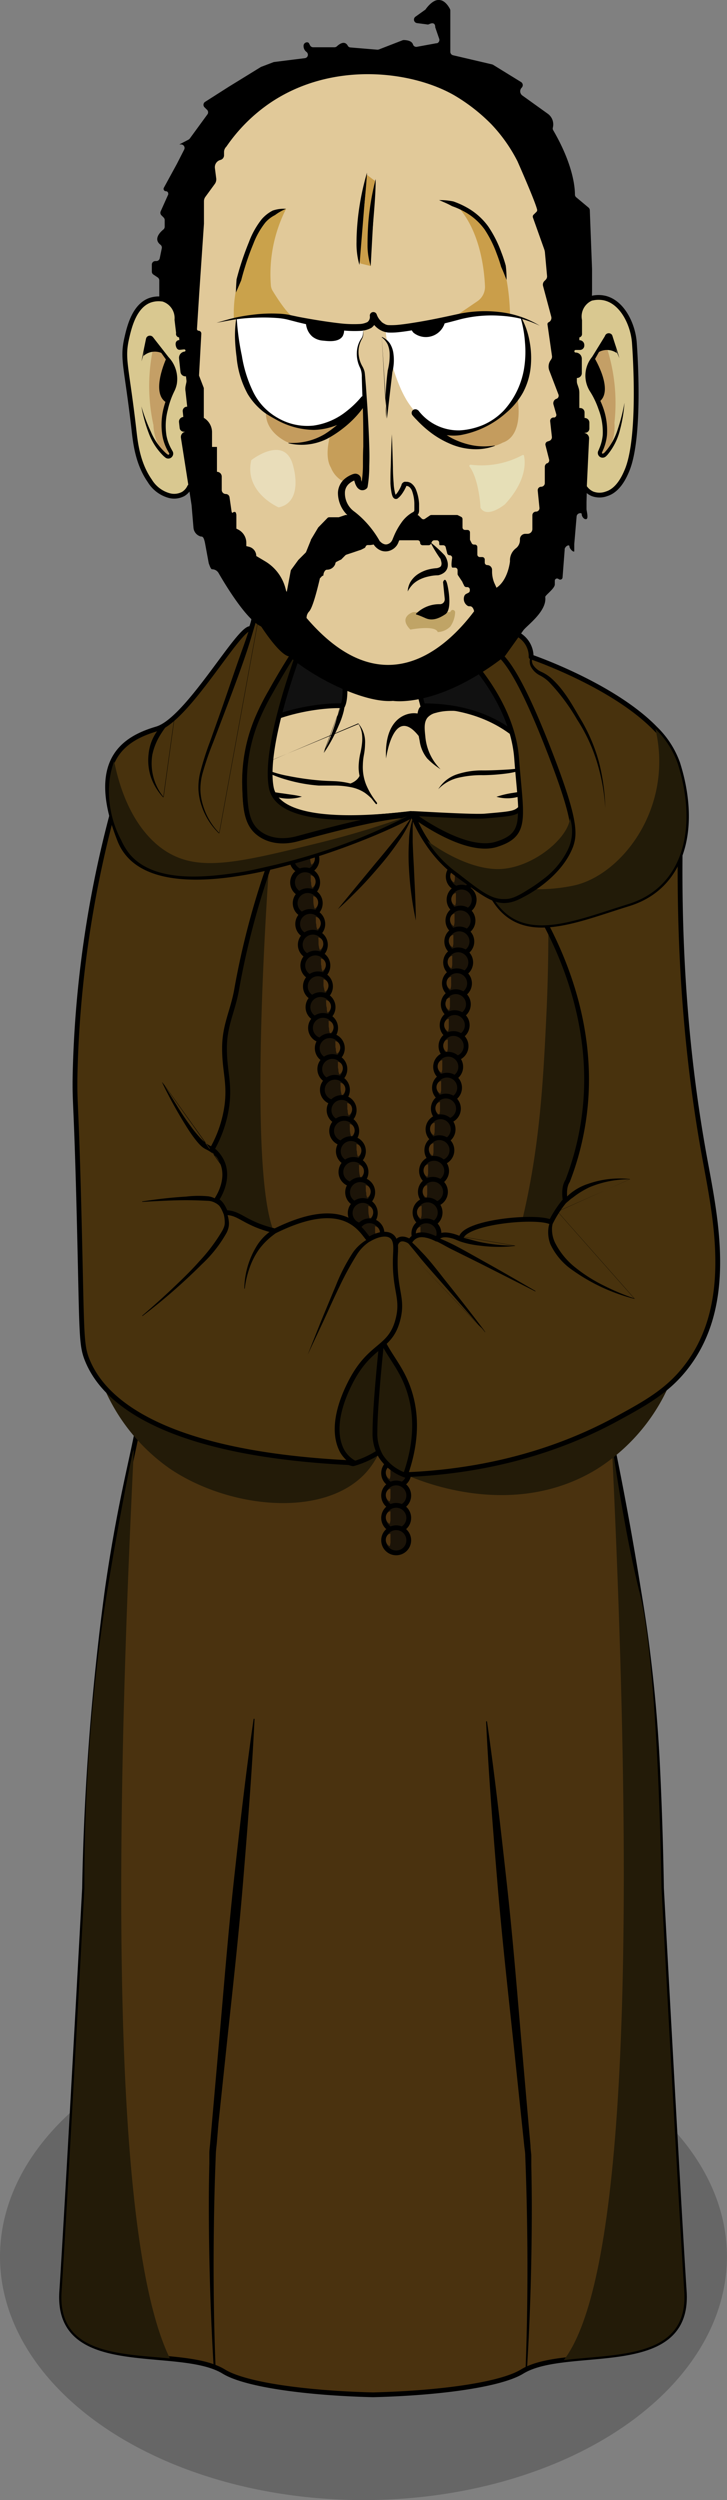 <svg id="Calque_1" data-name="Calque 1" xmlns="http://www.w3.org/2000/svg" viewBox="0 0 152.03 522.58"><rect x="0" y="0" width="152.03" height="522.58" fill="#808080" stroke="none"/><defs><style>.cls-1{opacity:0.2;}.cls-14,.cls-2,.cls-21,.cls-5{fill:#fff;}.cls-10,.cls-11,.cls-13,.cls-14,.cls-2,.cls-24,.cls-29,.cls-3,.cls-4,.cls-5,.cls-6,.cls-8{stroke:#000;}.cls-10,.cls-11,.cls-13,.cls-14,.cls-2,.cls-24,.cls-3,.cls-4,.cls-5,.cls-6,.cls-8{stroke-linecap:round;stroke-linejoin:round;}.cls-22,.cls-29,.cls-3,.cls-4{fill:none;}.cls-4,.cls-5{opacity:0.49;isolation:isolate;}.cls-14,.cls-5{stroke-width:2px;}.cls-6{fill:#4a320f;}.cls-10,.cls-7{fill:#231b08;}.cls-8{fill:#1c1408;}.cls-9{fill:#4f330f;}.cls-11{fill:#48320d;}.cls-12{fill:#111;}.cls-13,.cls-17{fill:#e1c999;}.cls-15{fill:#221b08;}.cls-16{fill:#c49c41;}.cls-18{fill:#c49c5e;}.cls-19{fill:#c69e59;}.cls-20{fill:#ca9e4a;}.cls-23{fill:#caa24b;}.cls-24{fill:#d9c890;}.cls-25{fill:#c0a466;}.cls-26{fill:#c49f66;}.cls-27{fill:#e6dfb7;}.cls-28{fill:#e9ddba;}.cls-29{stroke-miterlimit:10;}</style></defs><title>pere_blaise</title><ellipse class="cls-1" cx="76.01" cy="471.68" rx="76.01" ry="50.9"/><path class="cls-2" d="M55.05,299.44" transform="translate(-20.66 -0.04)"/><line class="cls-3" x1="128.09" y1="254.97" x2="128.09" y2="292.2"/><line class="cls-3" x1="96.39" y1="251.42" x2="96.39" y2="288.64"/><line class="cls-3" x1="65.74" y1="250.88" x2="65.74" y2="288.1"/><line class="cls-3" x1="35.51" y1="250.88" x2="35.51" y2="288.1"/><path class="cls-4" d="M117,12.14" transform="translate(-20.66 -0.04)"/><path class="cls-5" d="M92.23,294.54" transform="translate(-20.66 -0.04)"/><path class="cls-6" d="M163.75,479c-1.19-18.16-4.76-84.3-4.76-84.3s-.15-11.8-.82-25.52c-.44-9.1-1.22-17-2-23.28-.41-3.41-.94-7.37-2-13.69-2.67-16.76-5.41-29.66-5.66-30.86C141.08,266,157.1,204.1,137,173.59c-12.19-18.55-32.26-17.11-35.22-16.89-26.4,1.91-41.15,33.47-42.74,37-1,54.09-5.93,88.15-10.59,109.83-1.2,5.58-3.38,15-5.35,28.73a537.59,537.59,0,0,0-4.76,62.48h0s-3.58,66.14-4.77,84.3S58,489.94,67.47,495.76c4.47,2.73,17.08,4.5,31.18,4.85,14.09-.35,26.71-2.12,31.18-4.85C139.31,489.94,164.94,497.21,163.75,479Z" transform="translate(-20.66 -0.04)"/><path class="cls-7" d="M76.93,181s-4.68,62.93,1,76.45l22.11,46a16.77,16.77,0,0,1-3.12,4.69c-8.75,9.16-28.16,7.27-40.57-1a39.8,39.8,0,0,1-14-17.17q6.1-17,12.22-34.07h0Z" transform="translate(-20.66 -0.04)"/><path class="cls-7" d="M134.93,177.61c.38,8.13.67,20,0,34.33-.71,15.1-1.5,29.55-5.72,45.77a152.82,152.82,0,0,1-23.9,50.46c1.86.87,22,10,40.08-1a39.58,39.58,0,0,0,15-17.17,350.31,350.31,0,0,0-5.72-45.77A352.35,352.35,0,0,0,134.93,177.61Z" transform="translate(-20.66 -0.04)"/><circle class="cls-8" cx="96.36" cy="183.22" r="2.63"/><path class="cls-9" d="M115.78,181.88v1.87a3.85,3.85,0,0,1-.16.75,1.48,1.48,0,0,1-.81-1.35,1.44,1.44,0,0,1,.24-.8A.93.93,0,0,1,115.78,181.88Z" transform="translate(-20.66 -0.04)"/><circle class="cls-8" cx="96.53" cy="188.06" r="2.63"/><path class="cls-9" d="M116,186.71v1.87a3.13,3.13,0,0,1-.16.75,1.49,1.49,0,0,1-.64-2,.54.54,0,0,1,.07-.13A1,1,0,0,1,116,186.71Z" transform="translate(-20.66 -0.04)"/><circle class="cls-8" cx="96.29" cy="192.43" r="2.63"/><path class="cls-9" d="M115.71,191v1.88a3.85,3.85,0,0,1-.16.75,1.52,1.52,0,0,1-.63-2l.06-.11A1,1,0,0,1,115.71,191Z" transform="translate(-20.66 -0.04)"/><circle class="cls-8" cx="96.05" cy="196.8" r="2.63"/><path class="cls-9" d="M115.47,195.46v1.87a3.47,3.47,0,0,1-.16.71,1.49,1.49,0,0,1-.64-2,.54.54,0,0,1,.07-.13A.94.94,0,0,1,115.47,195.46Z" transform="translate(-20.66 -0.04)"/><circle class="cls-8" cx="95.81" cy="201.17" r="2.63"/><path class="cls-9" d="M115.23,199.83v1.87a3.12,3.12,0,0,1-.15.75,1.45,1.45,0,0,1-.81-1.34,1.53,1.53,0,0,1,.23-.81A1,1,0,0,1,115.23,199.83Z" transform="translate(-20.66 -0.04)"/><circle class="cls-8" cx="95.56" cy="205.55" r="2.63"/><path class="cls-9" d="M115,204.2v1.28a5.81,5.81,0,0,1,0,.59,2.71,2.71,0,0,1-.16.75,1.44,1.44,0,0,1-.8-1.34,1.53,1.53,0,0,1,.23-.81A1,1,0,0,1,115,204.2Z" transform="translate(-20.66 -0.04)"/><circle class="cls-8" cx="95.32" cy="209.92" r="2.63"/><path class="cls-9" d="M114.75,208.57v1.88a2.71,2.71,0,0,1-.16.75,1.52,1.52,0,0,1-.63-2L114,209A1,1,0,0,1,114.75,208.57Z" transform="translate(-20.66 -0.04)"/><circle class="cls-8" cx="95.08" cy="214.29" r="2.63"/><path class="cls-9" d="M114.51,213v1.87a3.13,3.13,0,0,1-.16.75,1.48,1.48,0,0,1-.81-1.35,1.44,1.44,0,0,1,.24-.8A1,1,0,0,1,114.51,213Z" transform="translate(-20.66 -0.04)"/><circle class="cls-8" cx="94.84" cy="218.66" r="2.63"/><path class="cls-9" d="M114.31,217.32v1.87a3.85,3.85,0,0,1-.16.75,1.49,1.49,0,0,1-.64-2,.54.54,0,0,1,.07-.13A.93.93,0,0,1,114.31,217.32Z" transform="translate(-20.66 -0.04)"/><circle class="cls-8" cx="93.72" cy="222.99" r="2.63"/><path class="cls-9" d="M113.15,221.64v1.88a2.71,2.71,0,0,1-.16.75,1.48,1.48,0,0,1-.81-1.35,1.54,1.54,0,0,1,.24-.81A1,1,0,0,1,113.15,221.64Z" transform="translate(-20.66 -0.04)"/><circle class="cls-8" cx="93.48" cy="227.36" r="2.63"/><path class="cls-9" d="M112.91,226v1.88a3.13,3.13,0,0,1-.16.75,1.48,1.48,0,0,1-.81-1.35,1.44,1.44,0,0,1,.24-.8A1,1,0,0,1,112.91,226Z" transform="translate(-20.66 -0.04)"/><circle class="cls-8" cx="93.24" cy="231.73" r="2.63"/><path class="cls-9" d="M112.67,230.39v1.87a3.13,3.13,0,0,1-.16.75,1.49,1.49,0,0,1-.64-2,.54.54,0,0,1,.07-.13A.93.93,0,0,1,112.67,230.39Z" transform="translate(-20.66 -0.04)"/><circle class="cls-8" cx="92.13" cy="236.06" r="2.63"/><path class="cls-9" d="M111.55,234.71a10.75,10.75,0,0,1,0,1.28q0,.3,0,.6a2.71,2.71,0,0,1-.16.75,1.47,1.47,0,0,1-.8-1.35,1.53,1.53,0,0,1,.23-.81A1,1,0,0,1,111.55,234.71Z" transform="translate(-20.66 -0.04)"/><circle class="cls-8" cx="91.88" cy="240.43" r="2.63"/><path class="cls-9" d="M111.31,239v1.88a2.71,2.71,0,0,1-.16.75,1.48,1.48,0,0,1-.81-1.35,1.45,1.45,0,0,1,.24-.81A1,1,0,0,1,111.31,239Z" transform="translate(-20.66 -0.04)"/><circle class="cls-8" cx="90.77" cy="244.75" r="2.63"/><path class="cls-9" d="M110.19,243.41c0,.6,0,.9,0,1.28v.59a3.12,3.12,0,0,1-.15.75,1.44,1.44,0,0,1-.81-1.34,1.53,1.53,0,0,1,.23-.81A1,1,0,0,1,110.19,243.41Z" transform="translate(-20.66 -0.04)"/><circle class="cls-8" cx="90.53" cy="249.13" r="2.63"/><path class="cls-9" d="M110,247.78v1.88a3.14,3.14,0,0,1-.15.74,1.44,1.44,0,0,1-.81-1.34,1.53,1.53,0,0,1,.23-.81A1,1,0,0,1,110,247.78Z" transform="translate(-20.66 -0.04)"/><circle class="cls-8" cx="89.41" cy="253.45" r="2.63"/><path class="cls-9" d="M108.83,252.11V254a3.85,3.85,0,0,1-.16.75,1.48,1.48,0,0,1-.81-1.35,1.44,1.44,0,0,1,.24-.8A.93.93,0,0,1,108.83,252.11Z" transform="translate(-20.66 -0.04)"/><circle class="cls-8" cx="89.17" cy="257.82" r="2.63"/><path class="cls-9" d="M108.59,256.48v1.87a3.12,3.12,0,0,1-.15.75,1.44,1.44,0,0,1-.81-1.34,1.45,1.45,0,0,1,.24-.81A1,1,0,0,1,108.59,256.48Z" transform="translate(-20.66 -0.04)"/><circle class="cls-8" cx="82.85" cy="303.24" r="2.63"/><path class="cls-9" d="M102.31,301.89v1.88a3.85,3.85,0,0,1-.16.75,1.48,1.48,0,0,1-.81-1.35,1.45,1.45,0,0,1,.24-.81A1,1,0,0,1,102.31,301.89Z" transform="translate(-20.66 -0.04)"/><circle class="cls-8" cx="82.85" cy="307.92" r="2.63"/><path class="cls-9" d="M102.31,306.57v1.88a3.85,3.85,0,0,1-.16.75,1.48,1.48,0,0,1-.81-1.35,1.45,1.45,0,0,1,.24-.81A1,1,0,0,1,102.31,306.57Z" transform="translate(-20.66 -0.04)"/><circle class="cls-8" cx="82.85" cy="312.6" r="2.63"/><path class="cls-9" d="M102.31,311.25v1.88a3.85,3.85,0,0,1-.16.75,1.48,1.48,0,0,1-.81-1.35,1.45,1.45,0,0,1,.24-.81A1,1,0,0,1,102.31,311.25Z" transform="translate(-20.66 -0.04)"/><circle class="cls-8" cx="82.85" cy="317.28" r="2.63"/><path class="cls-9" d="M102.31,315.94v1.87a3.85,3.85,0,0,1-.16.75,1.48,1.48,0,0,1-.81-1.35,1.44,1.44,0,0,1,.24-.8A.93.93,0,0,1,102.31,315.94Z" transform="translate(-20.66 -0.04)"/><circle class="cls-8" cx="82.85" cy="321.96" r="2.63"/><path class="cls-9" d="M102.31,320.62v1.87a3.85,3.85,0,0,1-.16.75,1.48,1.48,0,0,1-.81-1.35,1.44,1.44,0,0,1,.24-.8A.93.93,0,0,1,102.31,320.62Z" transform="translate(-20.66 -0.04)"/><circle class="cls-8" cx="63.66" cy="179.61" r="2.63"/><path class="cls-9" d="M85.46,178.18a1,1,0,0,1,.75.43,1.49,1.49,0,0,1,.29.78,1.45,1.45,0,0,1-.71,1.4,3.27,3.27,0,0,1-.21-.74,3.81,3.81,0,0,1-.07-.59C85.48,179,85.51,178.78,85.46,178.18Z" transform="translate(-20.66 -0.04)"/><circle class="cls-8" cx="63.81" cy="184.45" r="2.63"/><path class="cls-9" d="M85.62,183a1,1,0,0,1,.75.42,1.49,1.49,0,0,1,.29.79,1.47,1.47,0,0,1-.72,1.4,3.27,3.27,0,0,1-.21-.74,1.6,1.6,0,0,0-.07-.59C85.63,183.92,85.67,183.61,85.62,183Z" transform="translate(-20.66 -0.04)"/><circle class="cls-8" cx="64.35" cy="188.79" r="2.63"/><path class="cls-9" d="M86.16,187.37a1,1,0,0,1,.74.42,1.49,1.49,0,0,1,.29.79,1.46,1.46,0,0,1-.71,1.39,3.06,3.06,0,0,1-.21-.73,4.09,4.09,0,0,1-.07-.6C86.17,188.26,86.2,188,86.16,187.37Z" transform="translate(-20.66 -0.04)"/><circle class="cls-8" cx="64.88" cy="193.14" r="2.63"/><path class="cls-9" d="M86.69,191.71a1,1,0,0,1,.75.42,1.52,1.52,0,0,1,.29.79,1.47,1.47,0,0,1-.72,1.4,2.8,2.8,0,0,1-.2-.74,1.43,1.43,0,0,0-.08-.59C86.71,192.61,86.74,192.31,86.69,191.71Z" transform="translate(-20.66 -0.04)"/><circle class="cls-8" cx="65.42" cy="197.48" r="2.63"/><path class="cls-9" d="M87.23,196a1,1,0,0,1,.74.42,1.34,1.34,0,0,1,.29.79,1.45,1.45,0,0,1-.71,1.4,3.27,3.27,0,0,1-.21-.74,3.81,3.81,0,0,1-.07-.59A12.69,12.69,0,0,0,87.23,196Z" transform="translate(-20.66 -0.04)"/><circle class="cls-8" cx="65.95" cy="201.83" r="2.63"/><path class="cls-9" d="M87.76,200.4a1,1,0,0,1,.75.43,1.49,1.49,0,0,1,.29.79,1.47,1.47,0,0,1-.72,1.39,2.8,2.8,0,0,1-.2-.74,1.46,1.46,0,0,0-.08-.59C87.78,201.3,87.81,201,87.76,200.4Z" transform="translate(-20.66 -0.04)"/><circle class="cls-8" cx="66.49" cy="206.18" r="2.63"/><path class="cls-9" d="M88.31,204.75a1,1,0,0,1,.74.42,1.5,1.5,0,0,1-.29,2.1l-.13.09a3.27,3.27,0,0,1-.21-.74,3.71,3.71,0,0,1-.11-.58Z" transform="translate(-20.66 -0.04)"/><circle class="cls-8" cx="67.03" cy="210.52" r="2.63"/><path class="cls-9" d="M88.83,209.1a1,1,0,0,1,.75.42,1.49,1.49,0,0,1,.29.79,1.47,1.47,0,0,1-.72,1.4A2.8,2.8,0,0,1,89,211a1.41,1.41,0,0,0-.08-.59C88.85,210,88.88,209.69,88.83,209.1Z" transform="translate(-20.66 -0.04)"/><circle class="cls-8" cx="67.56" cy="214.87" r="2.63"/><path class="cls-9" d="M89.37,213.44a1,1,0,0,1,.75.42,1.52,1.52,0,0,1,.29.79,1.47,1.47,0,0,1-.72,1.4,3.27,3.27,0,0,1-.21-.74,1.65,1.65,0,0,0-.07-.59C89.38,214.34,89.42,214,89.37,213.44Z" transform="translate(-20.66 -0.04)"/><circle class="cls-8" cx="68.97" cy="219.11" r="2.63"/><path class="cls-9" d="M90.77,217.68a1,1,0,0,1,.75.42,1.52,1.52,0,0,1,.29.79,1.45,1.45,0,0,1-.71,1.4,3.27,3.27,0,0,1-.21-.74,1.43,1.43,0,0,0-.08-.59C90.79,218.58,90.82,218.28,90.77,217.68Z" transform="translate(-20.66 -0.04)"/><circle class="cls-8" cx="69.5" cy="223.46" r="2.63"/><path class="cls-9" d="M91.31,222a1,1,0,0,1,.75.42,1.49,1.49,0,0,1,.29.79,1.47,1.47,0,0,1-.72,1.4,3.27,3.27,0,0,1-.21-.74,1.62,1.62,0,0,0-.07-.59C91.31,222.93,91.36,222.62,91.31,222Z" transform="translate(-20.66 -0.04)"/><circle class="cls-8" cx="70.04" cy="227.8" r="2.63"/><path class="cls-9" d="M91.85,226.38a1,1,0,0,1,.74.42,1.49,1.49,0,0,1,.29.79,1.46,1.46,0,0,1-.71,1.39,3.06,3.06,0,0,1-.21-.73,4.09,4.09,0,0,1-.07-.6C91.86,227.27,91.89,227,91.85,226.38Z" transform="translate(-20.66 -0.04)"/><circle class="cls-8" cx="71.44" cy="232.04" r="2.63"/><path class="cls-9" d="M93.25,230.62A1,1,0,0,1,94,231a1.49,1.49,0,0,1,.29.79,1.47,1.47,0,0,1-.72,1.39,2.64,2.64,0,0,1-.2-.73,1.48,1.48,0,0,0-.08-.6A7.24,7.24,0,0,0,93.25,230.62Z" transform="translate(-20.66 -0.04)"/><circle class="cls-8" cx="71.98" cy="236.39" r="2.63"/><path class="cls-9" d="M93.79,235a1,1,0,0,1,.74.42,1.52,1.52,0,0,1,.29.79,1.45,1.45,0,0,1-.71,1.4,3.27,3.27,0,0,1-.21-.74,3.81,3.81,0,0,1-.07-.59C93.8,235.86,93.83,235.56,93.79,235Z" transform="translate(-20.66 -0.04)"/><circle class="cls-8" cx="73.38" cy="240.63" r="2.63"/><path class="cls-9" d="M95.19,239.2a1,1,0,0,1,.75.42,1.52,1.52,0,0,1,.29.79,1.47,1.47,0,0,1-.72,1.4,3,3,0,0,1-.2-.77,1.43,1.43,0,0,0-.08-.59C95.21,240.1,95.24,239.8,95.19,239.2Z" transform="translate(-20.66 -0.04)"/><circle class="cls-8" cx="73.92" cy="244.97" r="2.63"/><path class="cls-9" d="M95.73,243.55a1,1,0,0,1,.74.42,1.34,1.34,0,0,1,.29.79,1.45,1.45,0,0,1-.71,1.4,3.27,3.27,0,0,1-.21-.74,4,4,0,0,1-.07-.59C95.74,244.45,95.77,244.14,95.73,243.55Z" transform="translate(-20.66 -0.04)"/><circle class="cls-8" cx="75.32" cy="249.21" r="2.63"/><path class="cls-9" d="M97.13,247.79a1,1,0,0,1,.75.42,1.49,1.49,0,0,1,.29.79,1.47,1.47,0,0,1-.72,1.39,2.64,2.64,0,0,1-.2-.73,1.41,1.41,0,0,0-.08-.59C97.15,248.69,97.18,248.38,97.13,247.79Z" transform="translate(-20.66 -0.04)"/><circle class="cls-8" cx="75.86" cy="253.56" r="2.63"/><path class="cls-9" d="M97.67,252.13a1,1,0,0,1,.74.42,1.34,1.34,0,0,1,.29.79,1.45,1.45,0,0,1-.71,1.4,3.27,3.27,0,0,1-.21-.74,3.81,3.81,0,0,1-.07-.59C97.68,253,97.71,252.73,97.67,252.13Z" transform="translate(-20.66 -0.04)"/><circle class="cls-8" cx="77.26" cy="257.8" r="2.63"/><path class="cls-9" d="M99.07,256.37a1,1,0,0,1,.75.42,1.52,1.52,0,0,1,.29.79,1.47,1.47,0,0,1-.72,1.4,2.8,2.8,0,0,1-.2-.74,1.43,1.43,0,0,0-.08-.59C99.09,257.27,99.12,257,99.07,256.37Z" transform="translate(-20.66 -0.04)"/><path class="cls-10" d="M94.5,306s10.66-2.54,10.66-11.68S102,280,102,280s-13.08,3.1-14.09,10.72S90.94,305.52,94.5,306Z" transform="translate(-20.66 -0.04)"/><path class="cls-10" d="M105.54,308.43a10,10,0,0,1-5.23-4,9.41,9.41,0,0,1-1.24-5c0-7.11,2-24.37,2-24.37a33,33,0,0,1,6.24,12.75A33.74,33.74,0,0,1,105.54,308.43Z" transform="translate(-20.66 -0.04)"/><path class="cls-11" d="M103.4,260.19s.49-2.16,3-.63c1.53-2.54,4.58-1,5.59-.51,1-2,5.08,0,5.08,0,0-3.56,15.74-5.08,18.79-3.56a23.41,23.41,0,0,1,3-4.57s-.51-2.54.51-4.06a58.83,58.83,0,0,0,3-10.66c3.74-20.29-4.39-37.45-8.86-45.32l29.8-27.57c-1.57,34.34,1.34,60.12,4.61,78.2,2.3,12.7,6.44,30.78-3.57,44-3.87,5.13-8.48,7.7-14.71,11.09-8.23,4.48-22.94,10.83-44.18,11.68,1.62-4.62,2.78-10.58,1-16.76-1.93-6.78-6-9-7.11-15.23C98.64,272.46,99.08,267.14,103.4,260.19Z" transform="translate(-20.66 -0.04)"/><path class="cls-11" d="M44.17,170a231.77,231.77,0,0,0-7.81,54.62c-.12,7,.28,4.19,1,36,.43,18.75.31,20.76,1.61,23.86,2.38,5.72,11.28,19.32,55.78,21.34a6.53,6.53,0,0,1-2.56-2.52c-2.58-4.94.35-11.47,1.53-13.87,4.25-8.67,8.55-7.19,10.17-13.64,1.21-4.78-1-6.09-.5-14.15,0-.77.16-2.36-.79-3.15-1.13-.93-3.17-.37-4.8.61-1.52-1.52-4.73-9.13-19.63-1.77-6.45-1.54-7.29-3.82-10.33-3.82-1-2.54-2-2.54-2-2.54.21-.28,3-4.26,1.25-8.1a6.94,6.94,0,0,0-2.08-2.6A25.51,25.51,0,0,0,68.13,231c.59-4.74-.55-7.14-.52-12s1.8-7.66,2.6-12.48A165.62,165.62,0,0,1,76.93,181" transform="translate(-20.66 -0.04)"/><path class="cls-12" d="M72.54,156a51.12,51.12,0,0,1,12.38-24.59c10.47-11.44,46.38,11.3,46.38,11.3l-.55,18.12Z" transform="translate(-20.66 -0.04)"/><path class="cls-13" d="M92.31,138.35s1.12,7,0,9.22c-5.58-.28-23.74,2.23-26.53,14.24a8.91,8.91,0,0,0,.11,3.88c2.93,8.56,35.59,5,40.69,4.38,2.11.66,24.85,7.56,29.17.2a5.06,5.06,0,0,0,.69-2.6c0-5.86-7.25-20.2-27.37-20.1l-2-7.54Z" transform="translate(-20.66 -0.04)"/><path d="M92.82,145.32a13.38,13.38,0,0,1-.26,3.28,17,17,0,0,1-1.08,3.1,33.12,33.12,0,0,1-3.1,5.74m-.07-.06a44.52,44.52,0,0,0,2.42-6c.33-1,.53-2.07.88-3.07a25.29,25.29,0,0,1,1.12-3.05h.07a0,0,0,0,1,0,.06Z" transform="translate(-20.66 -0.04)"/><path d="M95.58,151.24A6,6,0,0,1,97,155.51a13.34,13.34,0,0,1-.23,2.27,12.85,12.85,0,0,0-.23,2.14,9.91,9.91,0,0,0,.7,4.17,15.26,15.26,0,0,0,2.27,3.75l-.24.19a10.17,10.17,0,0,0-2.34-2.29,8.12,8.12,0,0,0-3-1.18,17.51,17.51,0,0,0-3.23-.32H87.3a32.38,32.38,0,0,1-6.63-1.2,24.13,24.13,0,0,1-3.19-1.12,11.69,11.69,0,0,1-2.91-1.72m0-.07h.06a22.94,22.94,0,0,0,6.24,2.09,57.68,57.68,0,0,0,6.53.94c1.1.1,2.16.12,3.31.17a16.17,16.17,0,0,1,3.38.52,8.9,8.9,0,0,1,3.07,1.55,13.57,13.57,0,0,1,2.31,2.48.14.14,0,0,1,0,.21.17.17,0,0,1-.21,0,27.06,27.06,0,0,1-2.59-3.68,8.45,8.45,0,0,1-1-4.46,14.55,14.55,0,0,1,.3-2.27,17.11,17.11,0,0,0,.38-2.14,8.59,8.59,0,0,0,0-2.15,5,5,0,0,0-.72-2h0Z" transform="translate(-20.66 -0.04)"/><path d="M75.87,165a8,8,0,0,0,1.92.57c.64.12,1.29.23,2,.31l2,.29a17.22,17.22,0,0,1,2,.39,9.45,9.45,0,0,1-4.16.31,8.15,8.15,0,0,1-2-.56A3.43,3.43,0,0,1,75.87,165Z" transform="translate(-20.66 -0.04)"/><path d="M112.31,165a7.28,7.28,0,0,1,4.14-3.18,16.39,16.39,0,0,1,5.25-.74c1.72,0,3.44-.09,5.15-.19a24.26,24.26,0,0,0,2.55-.29,4.24,4.24,0,0,0,2.29-1,4,4,0,0,1-2.17,1.47,16.11,16.11,0,0,1-2.58.6,41.4,41.4,0,0,1-5.22.4,21,21,0,0,0-5,.49A8.52,8.52,0,0,0,112.31,165Z" transform="translate(-20.66 -0.04)"/><path d="M124.48,166.59a19.67,19.67,0,0,1,3.47-.82l1.7-.27a5.7,5.7,0,0,0,1.66-.46,2.6,2.6,0,0,1-1.42,1.23,7.34,7.34,0,0,1-1.77.52A8.44,8.44,0,0,1,124.48,166.59Z" transform="translate(-20.66 -0.04)"/><path d="M101.39,158.58s1.61-11.92,7.19-4.22c0-2.33-.5-3.28,0-5C106.75,148.55,100.91,149.33,101.39,158.58Z" transform="translate(-20.66 -0.04)"/><path d="M109.07,147.57c-1.57.05-1.32,4.19-.65,7.32a7.4,7.4,0,0,0,1.58,3.69,15.46,15.46,0,0,0,2.79,2.25,10.84,10.84,0,0,1-2.56-4,11.05,11.05,0,0,1-.63-2.9c-.17-1.63-.3-2.93.46-3.89a3.29,3.29,0,0,1,1.76-1c3-.89,6.87-.15,8.46.22A29.68,29.68,0,0,0,109.07,147.57Z" transform="translate(-20.66 -0.04)"/><path d="M93.31,164s2.43-.43,2.8-2.55a10.14,10.14,0,0,0,.91,2.94,17.55,17.55,0,0,0,1,1.67c.51.77,1,1.4,1.33,1.84a9.26,9.26,0,0,0-2.18-2.28A8.93,8.93,0,0,0,93.31,164Z" transform="translate(-20.66 -0.04)"/><path class="cls-14" d="M58.31,194.34" transform="translate(-20.66 -0.04)"/><path class="cls-11" d="M162.39,159.61a19,19,0,0,0-4.67-7.26c-8.89-9.17-26-15-26-15s.42-4.49-5.52-5.79-8.89,4.67-8.89,4.67l4.68,1.6,8.66,12.74L133,178.38s-11.44-.65-10.53,5.81h0v.09a9.63,9.63,0,0,0,1.27,3.26c5.81,10,16.78,5,28.37,1.42S166.59,172.88,162.39,159.61Z" transform="translate(-20.66 -0.04)"/><path class="cls-15" d="M152.1,189c11.59-3.62,14.49-16.08,10.29-29.35a19,19,0,0,0-4.67-7.26c3.88,16.55-7.07,30.53-17,32.73a35.82,35.82,0,0,1-18.32-.89v.09a9.63,9.63,0,0,0,1.27,3.26C129.54,197.56,140.51,192.58,152.1,189Z" transform="translate(-20.66 -0.04)"/><path class="cls-11" d="M140.21,171.42c-.52-2.79-1.82-7-4.53-14-7.49-19.3-10.9-22-13.68-21.9a22.44,22.44,0,0,0-4.68.71s10.46,9.94,11.38,22.35,2.44,15.9-4.22,18S107,170.42,107,170.42a29.16,29.16,0,0,0,3.07,5.82,26.49,26.49,0,0,0,6.47,6.8c4.45,3.17,6.82,5.18,9.43,5.26,1.81,0,3.09-.74,4.62-1.57.89-.49,7.18-4,9.43-9.85C140.45,175.64,140.75,174.31,140.21,171.42Z" transform="translate(-20.66 -0.04)"/><path class="cls-15" d="M116.44,182.6c4.89,3.86,6.78,5.17,9.14,5.36h.71c1.17,0,2.35-.38,5-2.09A27.51,27.51,0,0,0,134,184a17,17,0,0,0,5.4-6.33,8.91,8.91,0,0,0,.46-6.63h0c-.39,4.42-8.46,10.95-15.58,10.65S110,175.77,110,175.77a23.3,23.3,0,0,0,3.77,4.63A22.31,22.31,0,0,0,116.44,182.6Z" transform="translate(-20.66 -0.04)"/><path class="cls-11" d="M74.6,123.45s-.5,6-1.46,8c-2.26-.86-13.12,19-19.68,20.94S39,158.74,45.71,175.68s48.08,1.77,61.25-5.26c-5.91,0-18,3.35-24.16,5-3.1.84-6.17.42-8.31-1.41-2.43-2.07-2.53-5.53-2.66-9.8a34.2,34.2,0,0,1,2.56-13.66,52.29,52.29,0,0,1,2.92-5.79,136,136,0,0,1,7.16-11.58Z" transform="translate(-20.66 -0.04)"/><path class="cls-10" d="M74.37,150.44a33.9,33.9,0,0,0-2.56,13.67c.13,4.27.23,7.73,2.66,9.8,2.13,1.83,5.2,2.24,8.31,1.41,6.2-1.67,18.25-5,24.16-5,0,0,10.87,8.2,17.52,6.15,4.19-1.29,5.14-3.15,5-7.45-1.07,1.07-1.93,1.12-7.32,1.59-2.41.22-13.44-.47-15.08-.52s-27.88,4.08-29.67-5.44,7-31.53,7-31.53c-2.76,4-5.12,7.91-7.16,11.58A49.49,49.49,0,0,0,74.37,150.44Z" transform="translate(-20.66 -0.04)"/><path class="cls-16" d="M81.09,143.51" transform="translate(-20.66 -0.04)"/><path class="cls-5" d="M39.43,192.25" transform="translate(-20.66 -0.04)"/><path class="cls-14" d="M67.12,147.25" transform="translate(-20.66 -0.04)"/><path d="M144.47,60.85V56.29L144,44a.74.74,0,0,0-.27-.57l-2.57-2.15a.74.74,0,0,1-.27-.57c0-1.27-.25-6.06-4.54-13.44a.7.7,0,0,1-.08-.55h0a2.74,2.74,0,0,0-1-2.86L129.89,20a1.08,1.08,0,0,1-.24-1.51l.11-.13h0a.75.75,0,0,0,0-1.06.58.58,0,0,0-.12-.1l-5.86-3.61a.85.85,0,0,0-.22-.09l-8.16-1.91a.74.74,0,0,1-.57-.73V2.25a.81.81,0,0,0-.08-.34c-.26-.49-1.07-1.87-2.29-1.87-1.43-.11-2.83,2-2.83,2h0l-2.1,1.5a.74.74,0,0,0,.34,1.33l2,.26a.77.77,0,0,0,.45,0c.42-.22,1.36-.58,1.36.63l.8,2.32a.74.74,0,0,1-.42,1l-.15,0-4.09.75a.72.72,0,0,1-.8-.51c-.14-.41-.59-.88-1.92-.91a.72.72,0,0,0-.29.06l-4.69,1.82a1.18,1.18,0,0,1-.55.14l-5.62-.47a.69.69,0,0,1-.57-.37c-.25-.46-.89-1.12-2.26.12a.75.75,0,0,1-.51.21H86.15a.73.73,0,0,1-.66-.41l-.18-.36a.47.47,0,0,0-.43-.27h0a.74.74,0,0,0-.74.74v.05a1.53,1.53,0,0,0,.62,1.23h0a.74.74,0,0,1,.16,1,.72.72,0,0,1-.51.3l-2.35.29L78,13a.59.59,0,0,0-.19.05L75.31,14l-.11.05-6.71,4.13-4.94,3.15a.73.73,0,0,0-.23,1,.64.64,0,0,0,.1.13l.46.46A.74.74,0,0,1,64,24l-3.65,5a1.18,1.18,0,0,1-.27.23l-1.92,1h.36a.74.74,0,0,1,.74.74.73.73,0,0,1-.08.33l-1.53,3-2.73,5a.49.49,0,0,0,.43.71.49.49,0,0,1,.49.49.41.41,0,0,1,0,.19l-1.58,3.53a.75.75,0,0,0,.16.83l.46.46a.75.75,0,0,1,.22.53v1.4a.76.76,0,0,1-.28.58c-.66.53-2.14,2-.6,3.18a.75.75,0,0,1,.28.71L54.07,54a.73.73,0,0,1-.72.61h-.2a.74.74,0,0,0-.74.74h0v1.46a.74.74,0,0,0,.33.62l.9.6a.76.76,0,0,1,.33.62V62l6.75,43.61h0l.4,4.73a2.08,2.08,0,0,0,1.56,1.85h.16c.29.07.51.31.76,1.72l.76,4.12c-.15-.76.27,1,.64,1h0a1.57,1.57,0,0,1,1.37.79c1.39,2.41,5.72,9.61,8.75,11.09a.71.71,0,0,1,.26.23c.59.9,3.72,5.58,5.6,6.08l.09,0c6.17,5.16,16.27,9.82,21.78,9.32,0,0,9.32,1.56,23.32-9.29l.15-.16,3.76-5.27c.71-1,5-4,4.6-7,0-.37,2-1.76,2-2.62v-.76a.47.47,0,0,1,.48-.48.53.53,0,0,1,.27.08l.12.08a.5.5,0,0,0,.68-.15.57.57,0,0,0,.07-.22l.45-5.84a.54.54,0,0,1,0-.18l.08-.16c.23-.46.92-.79.92-.27,0,.35.72,1.2,1,1v-1.53l.49-5.76a.74.74,0,0,1,.54-.67c.26-.07.53-.07.53.19,0,.51.56,1.2,1,1s0-1.73,0-2.08V105Z" transform="translate(-20.66 -0.04)"/><path class="cls-17" d="M63.31,46.81v-4.7a1.56,1.56,0,0,1,.29-.91l2-2.74a1.65,1.65,0,0,0,.28-1.1l-.28-2.18a1.56,1.56,0,0,1,1.17-1.71h0a1,1,0,0,0,.74-1v-.61A1.58,1.58,0,0,1,68,30.69a34.92,34.92,0,0,1,9.18-9.16c13-8.77,29.61-6.67,38.49-1.56A37.67,37.67,0,0,1,123.4,26a32.78,32.78,0,0,1,5.47,7.74s3.64,8.2,4.11,10.1a.52.52,0,0,1-.14.49l-.56.55a.57.57,0,0,0-.18.61l2.35,6.6a2.8,2.8,0,0,1,.17.76l.44,4.85a1,1,0,0,1-.3.83l-.27.27a1.05,1.05,0,0,0-.27,1l1.71,6.4a1,1,0,0,1-.54,1.2h0a.44.44,0,0,0-.24.46l.94,6.58a1,1,0,0,1-.16.71l-.17.25a2.31,2.31,0,0,0-.23,2.09l1.91,5a.7.7,0,0,1-.39.91l-.05,0a1,1,0,0,0-.61,1.15l.6,2.08a.56.56,0,0,1-.38.68l-.15,0h-.05a.7.7,0,0,0-.7.7v.08l.36,3.24a.82.82,0,0,1-.55.87l-.36.12a.65.65,0,0,0-.43.77l.76,3a.68.68,0,0,1-.36.78h-.08a.84.84,0,0,0-.46.75v3.41a.76.76,0,0,1-.76.75.72.72,0,0,0-.72.72v.08l.36,3.61a.72.72,0,0,1-.65.79h-.07a.76.76,0,0,0-.76.76h0v2.88a1,1,0,0,1-1,1h-.48a1.13,1.13,0,0,0-1.12,1.13v.22a2.15,2.15,0,0,1-.89,1.71,3.17,3.17,0,0,0-1.19,2.67s-.4,4.38-3.29,5.82a5.85,5.85,0,0,0-2.38,2c-4.13,6.47-20.88,28.53-41.15-1.63l-.1-.4a9.35,9.35,0,0,0-4.26-5.76l-1.88-1.12h0a2,2,0,0,0-1.51-1.93l-.57-.14v-.68a3.13,3.13,0,0,0-1.72-2.79l-.36-.18V107.7a1,1,0,0,0-.08-.37v-.06c-.16-.33-.4-.29-.8,0l-.12-.29-.43-3a.79.79,0,0,0-.78-.68h0a.85.85,0,0,1-.85-.85V99.66a1,1,0,0,0-1-1v-5.2H65V90.29a3.52,3.52,0,0,0-1.72-2.91V81.14l-1-2.6.48-8.73a.6.6,0,0,0-.56-.64h0a.35.35,0,0,1-.35-.35v0l.47-7.42Z" transform="translate(-20.66 -0.04)"/><path d="M84.82,128.73a2,2,0,0,1,.46-.85c.47-.48,1.18-2.25,2.29-7,.2-.07.31-.42.62-.5.06,0,.11-.08.11-.22a1.52,1.52,0,0,1,.34-.84.53.53,0,0,1,.42-.2,1.83,1.83,0,0,0,1.73-1.26v-.1a.51.51,0,0,1,.26-.3l.77-.39A.42.42,0,0,0,92,117l.89-.9a.82.82,0,0,1,.2-.12l1.45-.48L96,115h.07l.81-.41a.49.49,0,0,0,.23-.28.49.49,0,0,1,.49-.34h.52l6.2-1H108a.52.52,0,0,1,.52.52h0a.52.52,0,0,0,.52.52h1.25a.53.53,0,0,0,.47-.28l.23-.47a.56.56,0,0,1,.46-.29H112a.52.52,0,0,1,.51.53.28.28,0,0,1,0,.09c0,.23,0,.42.21.42h.63a.53.53,0,0,1,.51.4l.32,1.29a.53.53,0,0,0,.51.4h0a.52.52,0,0,1,.52.52v.07c-.12.77-.26,2,.1,2h.52a.52.52,0,0,1,.52.52V120a.52.52,0,0,0,.09.29l.93,1.4v.06l.36.72a.51.51,0,0,0,.46.29h.2a.52.52,0,0,1,.52.52v.2a.53.53,0,0,1-.28.46l-.56.28a1.1,1.1,0,0,0-.27.3,1.71,1.71,0,0,0,.72,2.19c.28.11.41,0,.67.1.48.22.64.92.7,1.55a2,2,0,0,0,1.09,0l.33-.15,3.59-3.6a.52.52,0,0,0,.11-.58l-1-2.18a6.41,6.41,0,0,1-.45-2.16h0v-.53a1,1,0,0,0-1-1,.53.53,0,0,1-.53-.53V117a.52.52,0,0,0-.52-.52H121a.53.53,0,0,1-.52-.53v-1.55a.52.52,0,0,0-.51-.53h-.21a.53.53,0,0,1-.46-.28L119,113a.46.46,0,0,1-.06-.23v-1.43a.52.52,0,0,0-.51-.53h-.53a.52.52,0,0,1-.52-.52v-1.75a.52.52,0,0,0-.29-.47l-.64-.32a.46.46,0,0,0-.23-.06h-5.36a.52.52,0,0,0-.29.09l-1.07.72a.53.53,0,0,1-.66-.07l-.59-.58a.52.52,0,0,0-.37-.16H93.06a.43.43,0,0,0-.16,0l-1.4.47h-2a.52.52,0,0,0-.37.16l-1.87,1.92a.39.39,0,0,0-.08.1l-1.5,2.51v.07l-1,2.47a.45.45,0,0,1-.11.17l-1.5,1.5-.05.06-1.46,2a.62.62,0,0,0-.1.22l-1,5.33a.52.52,0,0,0,.15.46l3.44,4.49c.73,1,1,1.2,1,1.16A3.49,3.49,0,0,1,84.82,128.73Z" transform="translate(-20.66 -0.04)"/><path class="cls-18" d="M109.62,88.42a20.24,20.24,0,0,0,7.94.44,20.88,20.88,0,0,0,11.31-5.64s1.56,7.8-3.13,9.36C125.74,92.58,119,96.74,109.62,88.42Z" transform="translate(-20.66 -0.04)"/><path class="cls-18" d="M76.31,85.82s9.89,3.12,18.21.52c0,0-6.24,7.8-13.19,6.28a3,3,0,0,1-.71-.21c-1.18-.58-4.74-2.68-4.31-6.59" transform="translate(-20.66 -0.04)"/><path class="cls-19" d="M96.1,84.78a36.8,36.8,0,0,1-6.24,5.72s-1.56,4.68,0,7.28a5.59,5.59,0,0,0,2.08,2.6l4,1.59a.91.91,0,0,0,1.18-.52.87.87,0,0,0,.06-.32V83.74Z" transform="translate(-20.66 -0.04)"/><path class="cls-20" d="M117.42,43.17s9.37,4.16,9.89,22.36c.53,18.67-12,1-12,1L120.5,63a3.63,3.63,0,0,0,1.58-3.15c-.17-3.82-1.14-12.12-6.22-17.19" transform="translate(-20.66 -0.04)"/><polygon class="cls-17" points="72.31 100.86 74.25 99.67 74.91 100.34 75.95 102.42 72.31 100.86"/><path class="cls-21" d="M101.31,69.17a39.74,39.74,0,0,0,3.13,12.07,21.94,21.94,0,0,0,1,2c1,1.83,4,5.91,7.8,6.76a13.06,13.06,0,0,0,3.58.32A15.16,15.16,0,0,0,126.37,86c7.74-7.45,3.33-19.26,3.31-19.31a.31.31,0,0,0-.09-.11h0c-.84-.31-7.07-2.38-15.76,0h0a35.93,35.93,0,0,1-7.27,2.07A34.2,34.2,0,0,1,101.31,69.17Z" transform="translate(-20.66 -0.04)"/><path d="M129.67,66.4a16.38,16.38,0,0,1,1.75,5.08,18.38,18.38,0,0,1,.2,5.44A14.38,14.38,0,0,1,130,82.14a15.37,15.37,0,0,1-3.48,4.18A19.59,19.59,0,0,1,116.87,91a10.33,10.33,0,0,1-5.49-.76,12.21,12.21,0,0,1-4.45-3.38.78.78,0,0,1,.09-1.1h0a.79.79,0,0,1,1.09.08h0a25.8,25.8,0,0,0,7,5.77,16,16,0,0,0,4.29,1.5,13.33,13.33,0,0,0,4.63.06.07.07,0,0,1,.08,0v0a.06.06,0,0,1,0,.08,11.4,11.4,0,0,1-4.77.66,13.51,13.51,0,0,1-4.75-1.19,19,19,0,0,1-4.19-2.52,23.38,23.38,0,0,1-3.49-3.4l1.21-1A10.55,10.55,0,0,0,116.79,90a14.91,14.91,0,0,0,5-1.18,13.35,13.35,0,0,0,4.25-3,17.2,17.2,0,0,0,4.27-9.12,22,22,0,0,0,.13-5.13,24.41,24.41,0,0,0-.92-5.15v-.1a.08.08,0,0,1,.1-.06A.09.09,0,0,1,129.67,66.4Z" transform="translate(-20.66 -0.04)"/><path class="cls-22" d="M121.58,93.62" transform="translate(-20.66 -0.04)"/><path class="cls-21" d="M70.09,66.57S68.53,83.74,79.45,87.9a13.59,13.59,0,0,0,7.74,1.52,14.4,14.4,0,0,0,10-6.2q-.27-7.29-.52-14.57L84.15,67a32.37,32.37,0,0,0-6.78-1A32.9,32.9,0,0,0,70.09,66.57Z" transform="translate(-20.66 -0.04)"/><path d="M106.52,68.49a2.92,2.92,0,0,0,.59,1.08,4.13,4.13,0,0,0,6.67-2.48Z" transform="translate(-20.66 -0.04)"/><path d="M112.48,41.87a13.74,13.74,0,0,1,3,.28,17.51,17.51,0,0,1,2.76,1.24,13.8,13.8,0,0,1,4.53,4,24.39,24.39,0,0,1,2.71,5.34,28.42,28.42,0,0,1,.94,2.83,21.47,21.47,0,0,1,.17,3c-.37-.93-.71-1.84-1.13-2.73-.26-.92-.57-1.84-.92-2.74A23.87,23.87,0,0,0,122,48a12.82,12.82,0,0,0-4.21-3.71,16.36,16.36,0,0,0-2.6-1.16C114.31,42.64,113.4,42.26,112.48,41.87Z" transform="translate(-20.66 -0.04)"/><path d="M70.17,66.58a53,53,0,0,0,1.07,7.84,26.92,26.92,0,0,0,2.29,7.38,12.56,12.56,0,0,0,5.19,5.58A12.29,12.29,0,0,0,86.21,89a14.15,14.15,0,0,0,6.91-3,19.84,19.84,0,0,0,2.79-2.63l.32-.37V83h0a.82.82,0,0,1,1.12-.06c.37.43.23.42.27.64a1.12,1.12,0,0,1-.14.4l-.07.11-.14.21c-.19.29-.39.57-.59.85a20.09,20.09,0,0,1-1.28,1.61,21.57,21.57,0,0,1-3,2.81A22.21,22.21,0,0,1,89,91.79a12,12,0,0,1-8,.91.08.08,0,0,1,0-.09s0-.06.07,0a13.21,13.21,0,0,0,7.44-1.8,21.66,21.66,0,0,0,3.08-2.33,25,25,0,0,0,2.71-2.74c.42-.49.82-1,1.2-1.5.19-.26.38-.52.56-.79l.13-.2.07-.1a.81.81,0,0,0-.12.37c0,.21-.08.19.27.64a.77.77,0,0,0,1.09,0h0l-.35.38A21.66,21.66,0,0,1,94,87.25a13.53,13.53,0,0,1-7.7,2.65,16.43,16.43,0,0,1-7.78-2.09c-.59-.32-1.18-.65-1.75-1a10.35,10.35,0,0,1-1.65-1.22,13.88,13.88,0,0,1-2.65-3.17,19.67,19.67,0,0,1-2.34-7.8,38.29,38.29,0,0,1-.33-4,24.29,24.29,0,0,1,.26-4,.06.06,0,0,1,.06-.06h0S70.16,66.54,70.17,66.58Z" transform="translate(-20.66 -0.04)"/><path class="cls-23" d="M80.49,43.69a30.13,30.13,0,0,0-3.18,16.05,2.62,2.62,0,0,0,.38,1.11c.91,1.5,3.6,5.72,4.88,5.72a33.26,33.26,0,0,0-13,.08,25.73,25.73,0,0,1,.36-5.54,35.91,35.91,0,0,1,2.13-6.69c2.84-7.46,4-8.66,5.15-9.44A8.87,8.87,0,0,1,80.49,43.69Z" transform="translate(-20.66 -0.04)"/><path d="M80.49,43.69A10.12,10.12,0,0,0,78.17,45a6.66,6.66,0,0,0-2,1.53A16.54,16.54,0,0,0,73.64,51a53.25,53.25,0,0,0-1.81,5.05c-.27.86-.51,1.72-.73,2.59L70,61.19c0-.93.07-1.84.13-2.76.23-.88.47-1.76.74-2.63.54-1.74,1.15-3.46,1.84-5.14a17.42,17.42,0,0,1,2.72-4.85,7.79,7.79,0,0,1,2.27-1.76A7.16,7.16,0,0,1,80.49,43.69Z" transform="translate(-20.66 -0.04)"/><path d="M92.46,68.13a2.66,2.66,0,0,1-.15,2.19c-.89,1.37-3.22,1-4.11.92a4,4,0,0,1-2.2-.83,3.91,3.91,0,0,1-1.15-1.73,4.48,4.48,0,0,1-.23-1.41Z" transform="translate(-20.66 -0.04)"/><path d="M133.55,68.13a22.58,22.58,0,0,0-4-1.48,24.21,24.21,0,0,0-4.24-.61,26.69,26.69,0,0,0-8.4.74c-2.77.77-5.59,1.42-8.43,2-1.42.28-2.85.52-4.31.68a14.5,14.5,0,0,1-2.28.09,4.19,4.19,0,0,1-2.25-.89l-.12-.09A5,5,0,0,1,98,66.37l1.44-.3a2.8,2.8,0,0,1-1.12,2.5,5.43,5.43,0,0,1-2.43.64A24.44,24.44,0,0,1,91.44,69a77.77,77.77,0,0,1-8.56-1.62l-2.08-.54a13.11,13.11,0,0,0-2.07-.32,37.86,37.86,0,0,0-4.26-.09,40.89,40.89,0,0,0-4.28.33c-1.42.2-2.83.51-4.25.74,1.38-.38,2.77-.82,4.18-1.12s2.86-.51,4.3-.66a31.86,31.86,0,0,1,4.37-.12,15.05,15.05,0,0,1,2.22.23l2.12.45c2.8.53,5.65,1,8.47,1.33a25.38,25.38,0,0,0,4.18.16,4.1,4.1,0,0,0,1.72-.41A1.34,1.34,0,0,0,98,66.09a.74.74,0,0,1,1.44-.31h0a3.65,3.65,0,0,0,1.07,1.56l-.15-.06.29.2.19.13.4.22A1.72,1.72,0,0,0,102,68a14.8,14.8,0,0,0,2-.07c1.4-.14,2.81-.37,4.21-.6,2.82-.47,5.61-1.08,8.42-1.69a26.66,26.66,0,0,1,8.73-.35A20.48,20.48,0,0,1,133.55,68.13Z" transform="translate(-20.66 -0.04)"/><path class="cls-17" d="M96.63,68.92v.86a2.08,2.08,0,0,1-.32,1.11,5.82,5.82,0,0,0,0,6,3.61,3.61,0,0,1,.42,1.47c.23,3.84,1.12,19.7.21,23.35,0,0-.91.91-1.46-1.54a.51.51,0,0,0-.62-.39h0c-1.18.41-3.68,1.74-2.34,5.4a5.38,5.38,0,0,0,1.84,2.4,19.73,19.73,0,0,1,5.21,6,2.24,2.24,0,0,0,2.58.76,2.42,2.42,0,0,0,1.21-1.31c.49-1.31,1.79-4.26,3.9-5.36a1.07,1.07,0,0,0,.59-.92c0-1.61-.11-5.54-2.26-5.59a.53.53,0,0,0-.48.32,7.33,7.33,0,0,1-1.45,2.31s-1,1.56-1-4.68V90.76" transform="translate(-20.66 -0.04)"/><path d="M96.63,68.92v1a2.2,2.2,0,0,1-.3,1,5.67,5.67,0,0,0-.65,1.92,6.07,6.07,0,0,0,.81,3.86,4.54,4.54,0,0,1,.4,1c.08.38.09.74.13,1.07l.17,2.07.29,4.2c.17,2.77.32,5.54.4,8.31.05,1.39.05,2.78,0,4.18a25.57,25.57,0,0,1-.35,4.28.69.69,0,0,1-.19.33,1.3,1.3,0,0,1-.63.34,1.23,1.23,0,0,1-.78-.08,1.79,1.79,0,0,1-.76-.78,3,3,0,0,1-.31-.75,3.58,3.58,0,0,1-.11-.35v-.26h0a.18.18,0,0,0,.21.12c.1,0,0,0-.13.06l-.26.11a3.83,3.83,0,0,0-.93.61,2.5,2.5,0,0,0-.85,1.84,4.71,4.71,0,0,0,2,4,18.93,18.93,0,0,1,2.06,1.84,20.87,20.87,0,0,1,3.28,4.42v-.08a1.87,1.87,0,0,0,.79.57,1.15,1.15,0,0,0,.89,0,1.57,1.57,0,0,0,.76-.61,2.3,2.3,0,0,0,.24-.5l.29-.69a14.3,14.3,0,0,1,1.45-2.59,7.28,7.28,0,0,1,2.22-2.13c.29-.16.35-.18.42-.26a.5.5,0,0,0,.12-.28v-1.37a8.22,8.22,0,0,0-.46-2.6,2,2,0,0,0-.63-.92.65.65,0,0,0-.22-.11.48.48,0,0,0-.23-.07h-.17v.09l-.07.17-.17.33a5.19,5.19,0,0,1-.37.65,5.73,5.73,0,0,1-.94,1.19V104a.92.92,0,0,1-.31.28.68.68,0,0,1-.56,0,1,1,0,0,1-.45-.55,4.28,4.28,0,0,1-.23-.92,14.14,14.14,0,0,1-.19-1.72c0-1.16,0-2.3.06-3.44.06-2.29.13-4.58.23-6.86.1,2.28.17,4.57.23,6.86,0,1.14.06,2.28.15,3.41a9,9,0,0,0,.21,1.65,3.25,3.25,0,0,0,.2.74c0,.09.12.18.06.12a.22.22,0,0,0-.16,0h0l.06-.06a5.31,5.31,0,0,0,.77-1.06,6.63,6.63,0,0,0,.31-.59l.14-.31.06-.16v-.08a1.09,1.09,0,0,1,.08-.15,1,1,0,0,1,.52-.41.91.91,0,0,1,.33,0h.23a1.76,1.76,0,0,1,.86.31,3,3,0,0,1,1,1.32,9.57,9.57,0,0,1,.65,2.94v1.46a1.64,1.64,0,0,1-.37,1,2.45,2.45,0,0,1-.72.56,9.16,9.16,0,0,0-2.9,4.21l-.25.63a3.93,3.93,0,0,1-.36.78,3,3,0,0,1-1.39,1.13,2.71,2.71,0,0,1-1.88.07A3.29,3.29,0,0,1,98.9,114V114h0a19.5,19.5,0,0,0-3.08-4.09,18,18,0,0,0-1.91-1.69A6.44,6.44,0,0,1,92,105.92a6.54,6.54,0,0,1-.67-2.88,4,4,0,0,1,1.34-2.85,5.56,5.56,0,0,1,1.3-.84l.34-.15a3,3,0,0,1,.51-.14,1.22,1.22,0,0,1,1.27.76l.06.19v.23a1.29,1.29,0,0,0,.08.28,2.08,2.08,0,0,0,.19.49c.06.13.16.23.11.19s-.09,0-.12,0h-.06l-.18.32a24.41,24.41,0,0,0,.39-4c0-1.37,0-2.74.07-4.12,0-2.76,0-5.52-.1-8.29L96.38,81l-.06-2.07a5.38,5.38,0,0,0-.06-1A4.19,4.19,0,0,0,96,77a6.54,6.54,0,0,1-.62-4.17,5.45,5.45,0,0,1,.81-2,1.93,1.93,0,0,0,.36-.93Z" transform="translate(-20.66 -0.04)"/><path class="cls-17" d="M101.51,87.49l1.09-9.73s1.56-5.73-2.08-7.29" transform="translate(-20.66 -0.04)"/><path d="M101.46,87.48a13.55,13.55,0,0,1-.15-2.44V82.58c.07-1.63.2-3.26.41-4.88h0v-.12a14.7,14.7,0,0,0,.35-1.85,13.08,13.08,0,0,0,.07-1.88,5.36,5.36,0,0,0-.41-1.81,4.14,4.14,0,0,0-1.23-1.49h0m0-.07h.06a4,4,0,0,1,1.6,1.3,5.16,5.16,0,0,1,.74,1.93,10.22,10.22,0,0,1-.19,4.12h0l-1.13,9.72h0Z" transform="translate(-20.66 -0.04)"/><path class="cls-24" d="M143,102a3.8,3.8,0,0,0,1.53,1.25,4.19,4.19,0,0,0,3,0c2.5-.78,3.76-3.74,4.21-4.79,3-7,1.69-25.23,1.58-26.76h0c-.26-3.73-2.44-8.47-6.2-9.35a5.91,5.91,0,0,0-2.58,0h-.13A4.12,4.12,0,0,0,141.87,67h0v2.84a.22.22,0,0,1-.19.25h-.37v1.18a.38.38,0,0,0,.38.38h.15a.51.51,0,0,1,.51.51h0v.11a.42.42,0,0,1-.41.42h-.89a.78.78,0,0,0-.78.78h0a.76.76,0,0,0,.76.76h0a.8.8,0,0,1,.8.8h0v3a.52.52,0,0,1-.52.52.52.52,0,0,0-.52.52v.68a2.31,2.31,0,0,0,.11.69l.26.77a3,3,0,0,1,.15.94v3.11a.56.56,0,0,0,.55.57H142a.4.4,0,0,1,.4.4h0v1.13a.55.55,0,0,0,.55.55h0a.47.47,0,0,1,.46.46v1.24A.38.38,0,0,1,143,90a.68.68,0,0,0-.66.66.38.38,0,0,0,.38.38.63.63,0,0,1,.63.63v0l-.48,10.1A.35.35,0,0,0,143,102Z" transform="translate(-20.66 -0.04)"/><path d="M110.66,113.38a28.36,28.36,0,0,1,3,2.75h0a3.63,3.63,0,0,1,.51,1.07,2.77,2.77,0,0,1,.11,1.31,2,2,0,0,1-.8,1.26,3.11,3.11,0,0,1-1.21.52h-.11a8.46,8.46,0,0,0-1.81.23,7.79,7.79,0,0,0-1.75.57,5.72,5.72,0,0,0-1.52,1,6.19,6.19,0,0,0-1.16,1.58,4.41,4.41,0,0,1,.58-2,5.21,5.21,0,0,1,1.51-1.59,7.46,7.46,0,0,1,2-.94,9.45,9.45,0,0,1,2.17-.35h-.15a1.82,1.82,0,0,0,.64-.23.6.6,0,0,0,.28-.38,1.31,1.31,0,0,0,0-.68,3.61,3.61,0,0,0-.24-.79v.07A28.25,28.25,0,0,1,110.66,113.38Z" transform="translate(-20.66 -0.04)"/><path class="cls-25" d="M107,128s-3.12,1-.52,3.64c0,0,5.2-1,5.72.52a3.92,3.92,0,0,0,2.64-1.17,5.63,5.63,0,0,0,1-3h0a.54.54,0,0,0-.55-.46c-.15,0-.32.12-.49.46H107" transform="translate(-20.66 -0.04)"/><path d="M107.66,128.33a6.88,6.88,0,0,1,5-2,1,1,0,0,0,1-1.09v-.06l-.35-3.47s.52-1.56,1,1c0,0,1,4.68-.52,5.72-1.36.91-2.73,1.42-4.09.84-.56-.24-1.11-.49-1.68-.69l-.3-.09a.12.12,0,0,1-.06-.16Z" transform="translate(-20.66 -0.04)"/><path class="cls-26" d="M147.59,72.82a37.64,37.64,0,0,1,1.56,15.6s.52,4.68-2.6,6.76c0,0-1.22-.11-.52-1,1.56-2.08,1.56-8.84-.8-11.18C145.23,83,141.31,73.34,147.59,72.82Z" transform="translate(-20.66 -0.04)"/><path d="M150.19,74.9c-.38-.88-.74-1.76-1.1-2.64l-.54-1.33-.14-.33a1.23,1.23,0,0,0-.12-.26.41.41,0,0,0-.41-.11c-.14,0-.18.16-.32.4l-.34.63-.69,1.25L145.14,75l-.34.63a4,4,0,0,0-.29.59,6.28,6.28,0,0,0-.41,1.27,5,5,0,0,0,.13,2.6,4.67,4.67,0,0,0,.56,1.17c.25.4.52.83.75,1.25a18.89,18.89,0,0,1,1.22,2.67,14.2,14.2,0,0,1,.83,5.81,10.3,10.3,0,0,1-.72,2.89l-.3.69c-.08.15,0,.14,0,.22s.17.19.58-.23a12.81,12.81,0,0,0,2.7-4.81,38.68,38.68,0,0,0,1.4-5.51,30.13,30.13,0,0,1-.94,5.66,13,13,0,0,1-2.61,5.2l-.26.27a1.16,1.16,0,0,1-.46.29,1,1,0,0,1-1.16-1.47l.26-.63A9.16,9.16,0,0,0,146.7,91a13.27,13.27,0,0,0-.87-5.4A17.73,17.73,0,0,0,144.71,83c-.22-.42-.45-.8-.71-1.21a6.15,6.15,0,0,1,.49-7.16l1.5-2.43.75-1.22.37-.6a2.75,2.75,0,0,1,.2-.38.84.84,0,0,1,1.3,0,1.06,1.06,0,0,1,.16.38l.11.34.44,1.37C149.63,73,149.92,74,150.19,74.9Z" transform="translate(-20.66 -0.04)"/><path class="cls-20" d="M99.16,37.92,97.4,36.59c-.31,0-2.27,18.29-1.3,18.54l2.08.52s.48-16.76,1-17.65A.05.05,0,0,0,99.16,37.92Z" transform="translate(-20.66 -0.04)"/><path d="M98.18,55.65c-1-3.64,1-18.2,1-18.2" transform="translate(-20.66 -0.04)"/><path d="M98.18,55.65a14.35,14.35,0,0,1-.66-4.56c0-1.54.06-3.07.17-4.6a52.74,52.74,0,0,1,1.53-9c0,3.07-.29,6.1-.53,9.13l-.38,4.49A28.71,28.71,0,0,0,98.18,55.65Z" transform="translate(-20.66 -0.04)"/><path d="M97.4,36.15s-2.6,14.56-1.56,19.24" transform="translate(-20.66 -0.04)"/><path d="M97.4,36.15c-.17,3.24-.53,6.44-.87,9.64L96,50.58a32.2,32.2,0,0,0-.19,4.81,16.15,16.15,0,0,1-.59-4.84c0-1.63.12-3.26.28-4.87A55.2,55.2,0,0,1,97.4,36.15Z" transform="translate(-20.66 -0.04)"/><path class="cls-27" d="M119.07,97.17a18,18,0,0,0,10.83-2,.25.25,0,0,1,.34.09l0,.07c.25,1.13.68,5.11-4,10.13h0c-.27.21-3.78,3-5.11.71a.24.24,0,0,1,0-.12c0-.64-.42-6-2.29-8.5a.25.25,0,0,1,.11-.35Z" transform="translate(-20.66 -0.04)"/><path class="cls-28" d="M78.93,106.1s-7.28-3.12-5.72-9.88c0,0,7.28-5.72,8.84,1.56C82.05,97.78,84.13,105,78.93,106.1Z" transform="translate(-20.66 -0.04)"/><path d="M145.51,73.86a3.57,3.57,0,0,1,4.16,0l-1.15-3.47c-.15-.31-.75-.46-.93-.18l-2.08,3.65" transform="translate(-20.66 -0.04)"/><path d="M145,74.9s4.08,6.76,1,9.1C146,84,140.83,79,145,74.9Z" transform="translate(-20.66 -0.04)"/><path class="cls-24" d="M60.31,101.79a3.45,3.45,0,0,1-1.33,1.5,4,4,0,0,1-3,.32,6.91,6.91,0,0,1-4-3.07c-2.53-3.62-3-7.91-3.31-10.67-1.55-13.51-2.53-14.73-1.47-19.29.54-2.35,1.58-6.54,4.76-7.75a5.44,5.44,0,0,1,2.56-.28h.14a4.13,4.13,0,0,1,3,4.33h0L58,69.71a.24.24,0,0,0,.06.32.23.23,0,0,0,.24,0h.26l.12,1.17a.38.38,0,0,1-.34.42h-.14c-.28,0-.34.18-.31.46,0,0,.1.61.32.58l.88-.09a.79.79,0,0,1,.87.69h0a.76.76,0,0,1-.66.77.81.81,0,0,0-.7.89l.3,2.82a.53.53,0,0,0,.58.46.52.52,0,0,1,.57.46l.08.68a2.06,2.06,0,0,1,0,.7l-.17.79a2.8,2.8,0,0,0,0,1l.34,3.1a.57.57,0,0,1-.49.62h-.09a.39.39,0,0,0-.35.42v0l.12,1.12a.56.56,0,0,1-.49.61h0a.48.48,0,0,0-.41.51l.14,1.24a.38.38,0,0,0,.42.33.66.66,0,0,1,.73.58h0a.37.37,0,0,1-.34.41.62.62,0,0,0-.55.7v0l1.57,10Z" transform="translate(-20.66 -0.04)"/><path class="cls-26" d="M52.61,73.22a37.83,37.83,0,0,0,.14,15.68s0,4.71,3.32,6.44c0,0,1.2-.24.41-1.09-1.78-1.9-2.51-8.62-.42-11.2C56.06,83,58.87,73,52.61,73.22Z" transform="translate(-20.66 -0.04)"/><path d="M50.25,75.57c.18-.94.36-1.87.55-2.81l.29-1.4.07-.35a1.85,1.85,0,0,1,.12-.4.83.83,0,0,1,.84-.4.77.77,0,0,1,.45.22,2.48,2.48,0,0,1,.25.3l.44.57.88,1.12,1.75,2.25a6.63,6.63,0,0,1,1.75,5.61,5.91,5.91,0,0,1-.49,1.47c-.21.43-.39.83-.57,1.27a17.65,17.65,0,0,0-.82,2.65,13.11,13.11,0,0,0-.28,5.47,9.22,9.22,0,0,0,.9,2.55l.33.6a1,1,0,0,1,0,1.12,1,1,0,0,1-1.37.34.83.83,0,0,1-.15-.11l-.29-.24a13,13,0,0,1-3.16-4.89A30.36,30.36,0,0,1,50.23,85a37.12,37.12,0,0,0,2,5.33,12.45,12.45,0,0,0,3.2,4.49c.45.37.47.31.6.17s0-.08,0-.23l-.37-.64a10,10,0,0,1-1-2.8,14.17,14.17,0,0,1,.19-5.87,19.26,19.26,0,0,1,.92-2.78c.18-.45.41-.91.62-1.33a4.86,4.86,0,0,0,.43-1.23,5.06,5.06,0,0,0-.16-2.59,7,7,0,0,0-.54-1.22,6.53,6.53,0,0,0-.35-.56l-.46-.63L53.67,72.8l-.83-1.17L52.4,71c-.16-.23-.22-.34-.36-.36a.37.37,0,0,0-.39.14.94.94,0,0,0-.1.28l-.1.34-.39,1.38C50.8,73.74,50.53,74.66,50.25,75.57Z" transform="translate(-20.66 -0.04)"/><path d="M54.79,74a3.57,3.57,0,0,0-4.13.45l.77-3.58c.11-.31.69-.53.9-.27L54.79,74" transform="translate(-20.66 -0.04)"/><path d="M55.42,75s-3.32,7.16,0,9.15C55.41,84.16,60,78.69,55.42,75Z" transform="translate(-20.66 -0.04)"/><path class="cls-23" d="M80.76,66.73" transform="translate(-20.66 -0.04)"/><path d="M130.9,134.42a4.87,4.87,0,0,1,1,2.33,9,9,0,0,1,0,1.27,1.83,1.83,0,0,0,.24,1,4,4,0,0,0,1.68,1.43,8.57,8.57,0,0,1,2.17,1.4c2.56,2.32,4.21,5.28,5.87,8.14a36,36,0,0,1,4,9.15,42.54,42.54,0,0,1,1.38,9.85h0a41.72,41.72,0,0,0-1.76-9.71,35.22,35.22,0,0,0-4.17-8.89,41.14,41.14,0,0,0-5.84-7.8,7.94,7.94,0,0,0-1.92-1.38,4.34,4.34,0,0,1-1.9-1.89,2.51,2.51,0,0,1-.19-1.38,8.13,8.13,0,0,0,.12-1.2,4.87,4.87,0,0,0-.63-2.3,0,0,0,0,1,0-.07A0,0,0,0,1,130.9,134.42Z" transform="translate(-20.66 -0.04)"/><path d="M91.31,190.09c.64-.84,1.32-1.64,2-2.47l2-2.43,4-4.84c1.36-1.6,2.67-3.23,4-4.86.66-.81,1.29-1.65,1.91-2.49l.91-1.29.85-1.33a25.54,25.54,0,0,1-3,5.57,57.53,57.53,0,0,1-3.84,5c-1.35,1.58-2.76,3.2-4.24,4.71S92.87,188.71,91.31,190.09Z" transform="translate(-20.66 -0.04)"/><path class="cls-7" d="M46,175.64a13.57,13.57,0,0,0,1.75,2.9c5.33,6.4,17,4.72,22.82,3.87,1.84-.27,3.28-.6,6.16-1.26a127.75,127.75,0,0,0,18.37-5.63c2.89-1.15,6.57-2.73,10.74-4.87q-9,3.22-18.31,5.53c-16.26,4-24.53,6-31.23,2.34-2.1-1.13-9-5.46-11.77-19.39a19.08,19.08,0,0,0-.93,3.79A21.59,21.59,0,0,0,46,175.64Z" transform="translate(-20.66 -0.04)"/><path d="M57.2,149.83a19.85,19.85,0,0,0-2.94,3.7,12.85,12.85,0,0,0-1.74,4.25,11.2,11.2,0,0,0,2.35,8.88,0,0,0,0,1,0,.07m-.07,0a12,12,0,0,1-2.54-4.14,11.21,11.21,0,0,1-.53-4.91,9.9,9.9,0,0,1,5.42-7.92m.07,0a.06.06,0,0,1,0,.07Z" transform="translate(-20.66 -0.04)"/><path d="M107.62,192.44a70.12,70.12,0,0,1-1.44-10.9,46,46,0,0,1,0-5.51,16.27,16.27,0,0,1,1-5.44,13.81,13.81,0,0,0-.22,2.72V176c.06,1.82.16,3.63.26,5.45C107.37,185.12,107.6,188.76,107.62,192.44Z" transform="translate(-20.66 -0.04)"/><path d="M75.94,122.75A135.78,135.78,0,0,1,72.34,136c-1.45,4.34-3.07,8.61-4.69,12.89l-2.44,6.4A61.35,61.35,0,0,0,63,161.75a12.53,12.53,0,0,0-.43,3.33,11.66,11.66,0,0,0,.55,3.32,13.88,13.88,0,0,0,3.42,5.79h0m-.07.07a14.07,14.07,0,0,1-3.65-5.78,12.34,12.34,0,0,1-.66-3.4,13,13,0,0,1,.34-3.46A60.53,60.53,0,0,1,64.6,155l2.3-6.46c1.51-4.3,2.95-8.64,4.5-12.93s2.85-8.65,4.45-13h.06Z" transform="translate(-20.66 -0.04)"/><path d="M71.81,497.6a18.64,18.64,0,0,1-6.4-2.82.16.16,0,0,1-.08-.14q-1-16.93-1-33.92,0-4.25.11-8.49v-2.11c0-.71.11-1.41.17-2.11l.37-4.23,1.48-16.89c1-11.27,1.88-22.54,3.11-33.8s2.5-22.5,4.12-33.7a.1.1,0,1,1,.2,0h0c-.55,11.3-1.46,22.56-2.38,33.81s-2.18,22.49-3.38,33.73l-1.78,16.86L66,448c-.07.7-.16,1.4-.2,2.11l-.08,2.12c-.11,2.83-.19,5.66-.25,8.47-.24,11.29-.18,22.6.26,33.89l-.08-.14a18.37,18.37,0,0,0,6.25,2.93.08.08,0,0,1,.07.1v0A.1.1,0,0,1,71.81,497.6Z" transform="translate(-20.66 -0.04)"/><path d="M124.39,497.93a18.18,18.18,0,0,0,6.25-2.93l-.07.14c.43-11.29.49-22.6.25-33.89q-.09-4.23-.24-8.47l-.08-2.12c0-.71-.14-1.41-.21-2.11l-.44-4.22-1.77-16.86c-1.2-11.24-2.45-22.47-3.39-33.73s-1.83-22.51-2.38-33.81a.11.11,0,0,1,.1-.11.11.11,0,0,1,.1.09c1.62,11.2,2.87,22.45,4.12,33.7s2.15,22.53,3.12,33.8l1.47,16.89.38,4.23c0,.7.13,1.4.17,2.11v2.11q.09,4.25.1,8.49c0,11.32-.31,22.63-1,33.92a.19.19,0,0,1-.07.14,18.61,18.61,0,0,1-6.41,2.82.11.11,0,0,1-.08-.08A.1.1,0,0,1,124.39,497.93Z" transform="translate(-20.66 -0.04)"/><path d="M101.39,258a12.75,12.75,0,0,0-3.48,1.59,9,9,0,0,0-2.6,2.66A64.85,64.85,0,0,0,91.63,269c-1.15,2.35-2.2,4.72-3.29,7.09L85,283.21H85L87.88,276c1-2.41,2-4.83,3-7.21a37.74,37.74,0,0,1,3.62-7,9.24,9.24,0,0,1,3-2.7,9.82,9.82,0,0,1,3.82-1.09Z" transform="translate(-20.66 -0.04)"/><path d="M81.63,255.94a16.89,16.89,0,0,0-3.78,2.22,14.71,14.71,0,0,0-3,3,15.47,15.47,0,0,0-2,3.9,19.45,19.45,0,0,0-1,4.33h-.1a17.56,17.56,0,0,1,2.45-8.67,10.59,10.59,0,0,1,3.11-3.38,8.86,8.86,0,0,1,4.33-1.5Z" transform="translate(-20.66 -0.04)"/><path d="M65,250.65a5,5,0,0,1,1.85,1,4.75,4.75,0,0,1,1.2,1.8,6.74,6.74,0,0,1,.48,2.12,3.78,3.78,0,0,1-.11,1.16,5,5,0,0,1-.38,1,27.09,27.09,0,0,1-5.16,6.56,123.07,123.07,0,0,1-12.43,10.84l-.06-.08c2.08-1.79,4.13-3.61,6.12-5.49s4-3.8,5.78-5.82a36.71,36.71,0,0,0,4.85-6.44,5.64,5.64,0,0,0,.39-.87,2.55,2.55,0,0,0,.13-.87,6.9,6.9,0,0,0-.27-1.92A4.63,4.63,0,0,0,65,250.69Z" transform="translate(-20.66 -0.04)"/><path d="M67.53,253.31a5.21,5.21,0,0,0-1.48-1.62,4.51,4.51,0,0,0-.93-.47,3.39,3.39,0,0,0-1-.18c-1.46-.07-3-.13-4.53-.13-3,0-6.12.19-9.19.35v-.1c3-.45,6.09-.83,9.17-1a21.45,21.45,0,0,1,4.67-.06,4,4,0,0,1,3.38,3.22Z" transform="translate(-20.66 -0.04)"/><path d="M67.52,244.46a7.45,7.45,0,0,0-3.43-4c-.18-.11-.38-.18-.64-.34a4.15,4.15,0,0,1-.64-.46,9.18,9.18,0,0,1-1-1.07,25.82,25.82,0,0,1-1.7-2.34,94.72,94.72,0,0,1-5.55-9.94,0,0,0,0,1,0-.07m.06,0q1.5,2.44,3,4.85a56.41,56.41,0,0,0,3.16,4.68,24.46,24.46,0,0,0,1.78,2.15,11,11,0,0,0,1,.93,4.41,4.41,0,0,0,1.1.71,6.39,6.39,0,0,1,3,4.9h0Z" transform="translate(-20.66 -0.04)"/><path d="M103.94,259.51a1,1,0,0,1,.62-.67,1.5,1.5,0,0,1,1,.08,4.91,4.91,0,0,1,1.47,1c.85.78,1.61,1.63,2.4,2.45,1.54,1.69,2.92,3.5,4.33,5.29q4.27,5.32,8.39,10.77m0,.07a0,0,0,0,1-.07,0l-9-10.3c-1.5-1.71-3-3.38-4.47-5.14-.71-.89-1.43-1.77-2.15-2.63a4.54,4.54,0,0,0-1.17-1.1,1.13,1.13,0,0,0-.69-.21,1,1,0,0,0-.6.44Z" transform="translate(-20.66 -0.04)"/><path d="M107.62,258.44a7.87,7.87,0,0,1,2.11-.2h0a9.49,9.49,0,0,1,1.67.25,9.34,9.34,0,0,1,1.56.56c1,.42,2,.88,2.92,1.36,1.91,1,3.76,2.06,5.63,3.1,3.74,2.08,7.44,4.22,11.13,6.38a0,0,0,0,1,0,.07.09.09,0,0,1-.07,0l-11.44-5.8-5.74-2.85c-1.92-.92-3.69-2.19-5.68-2.58h0a11.22,11.22,0,0,0-2-.21m0,0a0,0,0,0,1-.07,0,.05.05,0,0,1,0,0Z" transform="translate(-20.66 -0.04)"/><path d="M113.88,257.93c1.25.22,2.44.53,3.64.81s2.36.67,3.57.92a36.43,36.43,0,0,0,7.37.75,0,0,0,0,1,0,0m0,.05a30.44,30.44,0,0,1-7.51-.06,19.53,19.53,0,0,1-3.71-.75,13.81,13.81,0,0,1-3.4-1.68Z" transform="translate(-20.66 -0.04)"/><path d="M137.31,253.32a7.69,7.69,0,0,0-1.2,3.2,6.46,6.46,0,0,0,.59,3.21A15.55,15.55,0,0,0,141,265a32.26,32.26,0,0,0,5.91,3.75,49.48,49.48,0,0,0,6.51,2.73v.06m-.06,0a38.66,38.66,0,0,1-12.88-5.94,13.61,13.61,0,0,1-4.72-5.48,7,7,0,0,1-.36-3.72,6.43,6.43,0,0,1,1.81-3.14Z" transform="translate(-20.66 -0.04)"/><path d="M137.23,253.27a9.19,9.19,0,0,1,2.55-3.63,11.5,11.5,0,0,1,3.9-2.16,19.94,19.94,0,0,1,8.67-1,.06.06,0,0,1,.05.06m-.05,0a21.46,21.46,0,0,0-8.37,1.64,18.36,18.36,0,0,0-3.56,2.2,5.71,5.71,0,0,0-.82.65c-.27.22-.54.45-.8.69-.51.49-1,1-1.49,1.56m-.07,0s0,0,0,0Z" transform="translate(-20.66 -0.04)"/><path class="cls-11" d="M142.47,252.77" transform="translate(-20.66 -0.04)"/><path class="cls-29" d="M99.82,261.09" transform="translate(-20.66 -0.04)"/><path class="cls-7" d="M48.65,303l-.23.56c-.65,3.14-1.54,7.61-2.54,13-.45,2.39-2,10.94-3.28,19.1a395.14,395.14,0,0,0-4.29,59.12h0s-3.58,66.14-4.77,84.3C32.7,492,45.37,492,56.19,493,47.56,475.39,42.68,424,48.65,303Z" transform="translate(-20.66 -0.04)"/><path class="cls-7" d="M163.75,479c-1.19-18.16-4.76-84.3-4.76-84.3s-.59-47.23-4.76-62.49c-2.06-8.43-3.94-19-5.66-30.86,6.33,130.24,0,178.93-10,192C149.83,492,164.67,493,163.75,479Z" transform="translate(-20.66 -0.04)"/></svg>